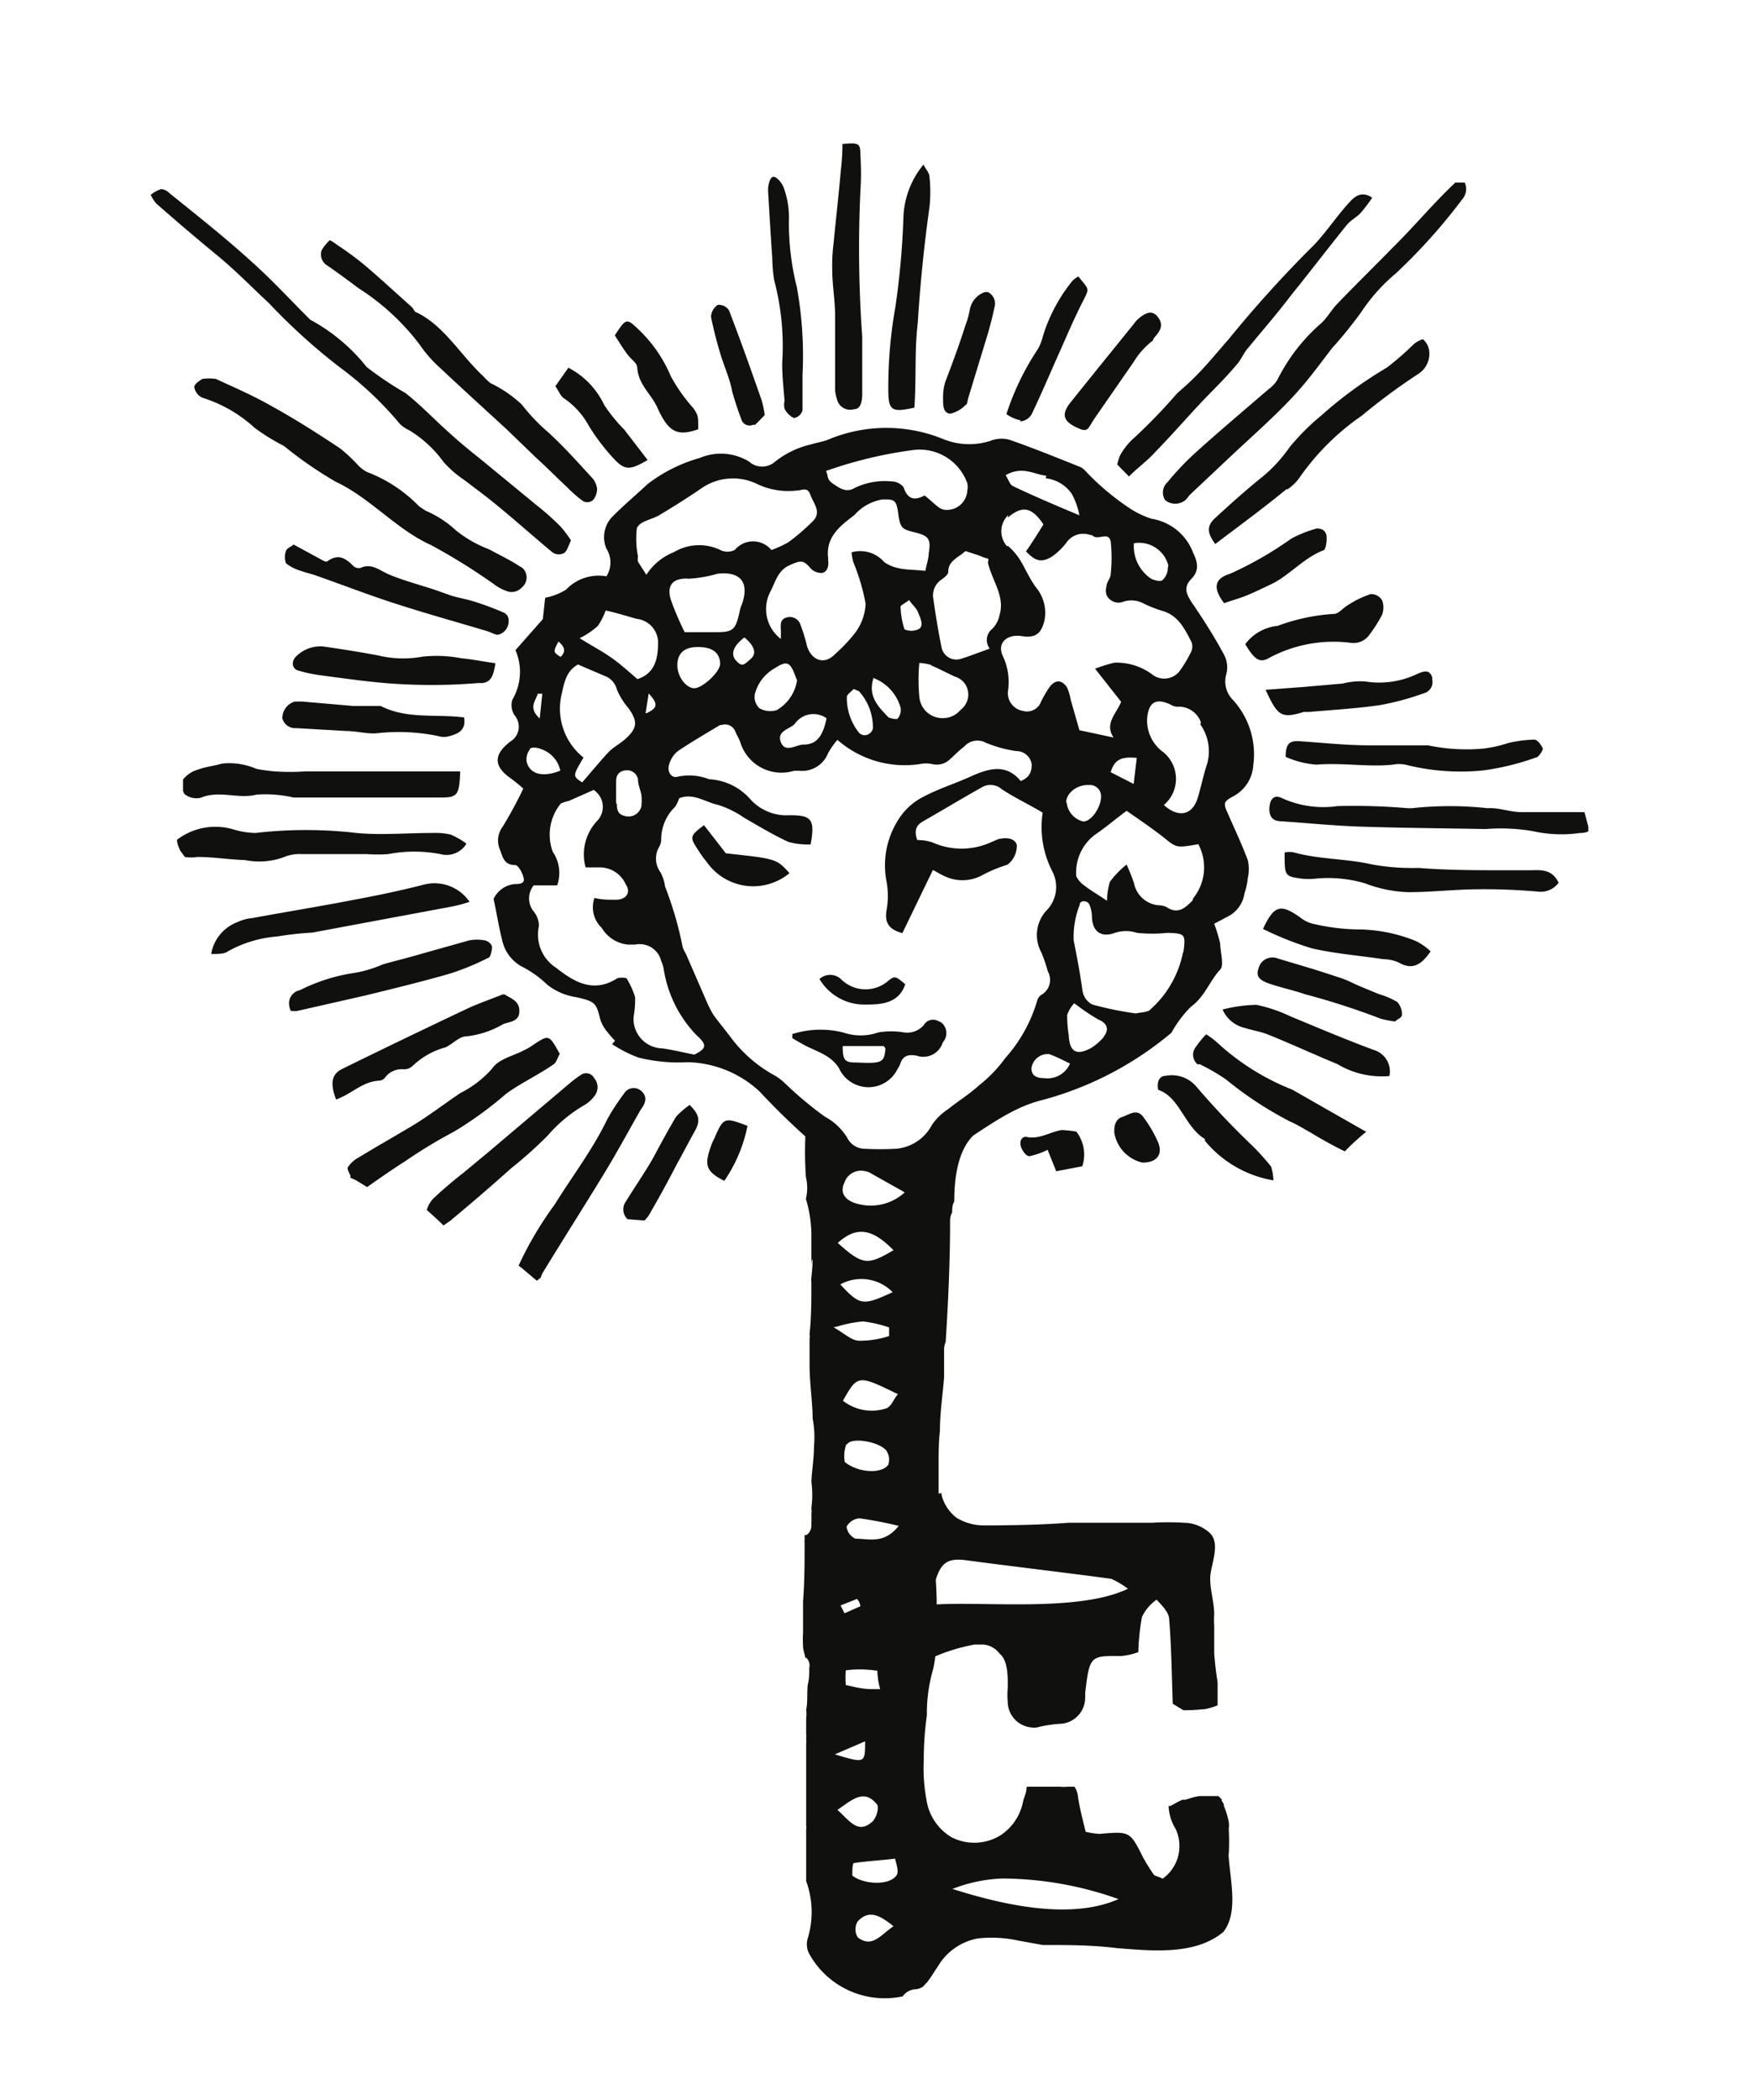 <svg viewBox="0 0 67.35 80.53" xmlns="http://www.w3.org/2000/svg" data-sanitized-data-name="Layer 1" data-name="Layer 1" id="Layer_1"><defs><style>.cls-1{fill:#10100f;}</style></defs><title>logo zenniam black</title><path d="M47.13,71.26a.71.71,0,0,1,0-.2,8.53,8.53,0,0,0,0-.88s0-.08,0-.13,0-.08,0,.06a1,1,0,0,0,0-.24,2.75,2.75,0,0,0-.11-.41,1.8,1.8,0,0,0-.08-.21l0-.06a.57.57,0,0,0-.08-.13l0-.06c-.09-.07-.05,0,0,0l0,0a1.59,1.59,0,0,0-.13-.13l0,0-.06,0h0l-.21,0H46a2.09,2.09,0,0,0-.34.08l-.19.06-.12,0-.17.08-.29.16-.07,0,0,0a1.84,1.84,0,0,0,.27.88,1.54,1.54,0,0,1-.5,1.91c-.09-.07-.28-.09-.34-.16-.15-.22-.29-.44-.41-.66-.5-1-.5-1-1.67-.9a3.08,3.08,0,0,1-.53-.08c-.1-.41-.22-.86-.29-1.31a.84.84,0,0,0-.14-.42l-.26,0a1.45,1.45,0,0,1-.29,0h-.18l-.38,0h-.47l-.2,0a.07.07,0,0,1-.06,0l0,0,0,0a.15.15,0,0,1,0,.06l0,0c0,.17-.09.34-.13.5a2,2,0,0,1-.86,1.3,1.91,1.91,0,0,1-1.88.08,2,2,0,0,1-.94-1.3,6.69,6.69,0,0,1-.13-1.67,12.18,12.18,0,0,1,.12-1.71c0-.06,0-.13,0-.19v0A6.15,6.15,0,0,1,35.79,64a4.79,4.79,0,0,0,.11-.82h0l0-.08,0-.66a14.28,14.28,0,0,0,0-1.73A6.65,6.65,0,0,1,36,58.88a.42.42,0,0,1,0-.1c0-.17,0-.34,0-.52,0-.7,0-1.4,0-2.1,0-.44,0-.87.05-1.29,0-.7.11-1.4.16-2.07,0-.18,0-.36,0-.54V51.8a.74.74,0,0,1,.06-.34c.1-1.55.17-3.11.17-4.66a.62.62,0,0,1,.08-.31c0-.14,0-.28.08-.42,0-1.07.19-2.44,1.24-2.87a3.51,3.51,0,0,1,.13-.66h0a.56.56,0,0,1,0-.12h0a.85.85,0,0,1-.19.19c-.63.4-1.32.72-2,1.08a3.14,3.14,0,0,1-1.2.63,3.18,3.18,0,0,1-2.22-.44,4,4,0,0,1-1.52-1.41,3.84,3.84,0,0,1,.07.76h0a13.39,13.39,0,0,0,0,1.9,1.82,1.82,0,0,1,0,.84,5,5,0,0,1,.21,1.32c0,.42,0,.86,0,1.3,0-.39.1-.52,0,.4a.48.48,0,0,0,0,.17c0,.68,0,1.35-.07,2v0a.43.43,0,0,1,0,.17c0,.31,0,.63,0,1,0,.69.11,1.38.12,2.07a3.81,3.81,0,0,1,.05,1.06c0,.46-.08.91-.1,1.36a3.79,3.79,0,0,1,0,1,1.15,1.15,0,0,1,0,.26.8.8,0,0,1,0,.15.65.65,0,0,1,0,.14s0,.09,0,.14a.41.41,0,0,1-.08.24.29.29,0,0,1-.11.11h0l-.07,0,0,.1a.25.25,0,0,1,0,.07v0a.53.53,0,0,0,0,.12c0,.75,0,1.5-.06,2.25,0,.37,0,.75,0,1.13v.07a4.53,4.53,0,0,0,0,.52c0,.13.05.27.08.4s.05,0,.06.06a.41.41,0,0,1,.1.37h0c0,.2,0,.4-.05.61s0,.7-.07,1a1.22,1.22,0,0,1,0,.33c0,.2,0,.41,0,.62a.24.24,0,0,1,0,.12,2.11,2.11,0,0,1,0,.26v.11c0,.13,0,.26,0,.38,0,.42,0,.83,0,1.25V70a.32.32,0,0,1,0,.14V71.8c0,.11,0,.22,0,.33a3.47,3.47,0,0,1,.05,2.23.79.79,0,0,0,.09.6,3.31,3.31,0,0,0,3.56,1.59.66.66,0,0,1,.45-.27.59.59,0,0,0,.34-.11s.12-.14.13-.14c.16-.19.28-.41.42-.61a2.25,2.25,0,0,1,1.54-1.09,4.75,4.75,0,0,1,1.55.08l.94.17c.95,0,1.9,0,2.84.12,1.32.1,3,.29,4.09-.62C47.48,73.37,47.21,72.23,47.13,71.26Zm-15-23.6c.71-.64,1.31-.57,2.14.28-1,.58-1.17.59-2.16-.3ZM33,61.59l-.61.27v0l-.15-.3.63-.25A.51.51,0,0,1,33,61.59Zm.65,2.47s0,.35.11.71v0h0l-.32,0c-.35,0-.7-.09-1-.16a3.3,3.3,0,0,1,0-.56C32.77,64,33.2,64,33.62,64.06Zm-1.16-8.68c.16-.27,1.16-.12,1.49.22a.62.62,0,0,1,.09.56c-.22.35-1.12.34-1.67-.1l0,0A1.31,1.31,0,0,1,32.46,55.38ZM34,54a1.79,1.79,0,0,1-1.67-.29c.57-1,.57-1,2.11-.25C34.28,53.63,34.19,53.93,34,54Zm.23-4.45c-1.14.53-1.25.51-2-.3A1.68,1.68,0,0,1,34.24,49.55ZM32.1,50.87a4.66,4.66,0,0,1,1-.2,4.93,4.93,0,0,1,1,.23s0,.33,0,.33a3.61,3.61,0,0,1-1.13.18c-.3,0-.53-.24-1-.52Zm1.08,15.9c0,.85,0,.85-1.16.5Zm.44,2.4c.12.1,0,.58-.21.72-.52.43-.84-.09-1.29-.49C32.7,69,33.13,68.59,33.62,69.17Zm-.72,5.12a.58.58,0,0,1,0-.62c.45-.47.86-.21,1.37.19C33.77,74.2,33.45,74.71,32.9,74.29Zm1.48-2.37c-.29.39-1.25.34-1.69,0h0c0-.13,0-.47.06-.48.51-.08,1-.1,1.58-.17C34.38,71.49,34.49,71.77,34.38,71.92ZM32.81,59a.58.58,0,0,1-.34-.46.61.61,0,0,1,.5-.32,15.27,15.27,0,0,1,1.5.29C33.9,59.22,33.34,59,32.81,59Zm.12-12.83c-.48-.11-.75-.4-.54-.83a.67.67,0,0,1,.8-.43.54.54,0,0,1,.21.08l1.3.73A1.92,1.92,0,0,1,32.93,46.17Zm3.6,26.26a5.87,5.87,0,0,1,1.92-.4,13.45,13.45,0,0,1,4.45.79C41.09,73.62,38.54,73.07,36.53,72.43Z" class="cls-1"></path><path d="M39.12,16.16a.56.56,0,0,0,.44-.26c.39-.81.74-1.65,1.11-2.47.27-.61.54-1.24.84-1.83s.26-.47-.15-1a1.12,1.12,0,0,0-.22.16A6.29,6.29,0,0,0,40,12.89a1.92,1.92,0,0,1-.19.49,10.14,10.14,0,0,0-1.21,2.5,1.49,1.49,0,0,0,.55.24Z" class="cls-1"></path><path d="M44.2,13.08l.06-.12v0c.2-.23.4-.46.16-.79s-.53-.15-.8.09a1.15,1.15,0,0,0-.14.17c-.81,1-1.62,2-2.42,3-.35.44-.29.7.19.94s.45.11.72-.31l1.51-2.18,0,0a2.94,2.94,0,0,1,.6-.71A.41.41,0,0,1,44.2,13.08Z" class="cls-1"></path><path d="M28.08,15c.1.37.22.72.35,1.07a.33.33,0,0,0,.45.22l.08,0c.13-.12.25-.25.37-.38a4.29,4.29,0,0,0-.11-.54l0,0c-.41-1.17-.82-2.33-1.26-3.47a.46.46,0,0,0-.43-.21.58.58,0,0,0-.26.46,15.29,15.29,0,0,0,.4,1.55C27.81,14.13,28,14.56,28.08,15Z" class="cls-1"></path><path d="M26.78,16.46c0-.52,0-.51-.17-.79v0a6.46,6.46,0,0,1-.88-1.24,5.34,5.34,0,0,0-1.2-1.76c-.5-.47-.5-.5-.95.19.15.23.3.48.47.71s.38.34.39.52c.05.69.54,1,.79,1.58C25.66,16.6,26,16.73,26.78,16.46Z" class="cls-1"></path><path d="M22.79,41.34h0a.35.35,0,0,0-.53-.11l0,0a4.17,4.17,0,0,0-.4.3l-3.18,2.69-.93.77c-.37.29-.73.59-1.08.92a1,1,0,0,0-.3.49c.22.19.44.39.64.59l.26-.18h0c.78-.65,1.54-1.3,2.32-2A16.5,16.5,0,0,0,21,43.55a5.52,5.52,0,0,1,1.42-1.18,1.28,1.28,0,0,0,.37-.33A.54.54,0,0,0,22.79,41.34Z" class="cls-1"></path><path d="M39.35,43.59c-.22,0-.26.26-.16.46s.22.3.31.28a2.9,2.9,0,0,0,.68-.24l.33.82,1-.19a1.43,1.43,0,0,0-.23-1.33,5.14,5.14,0,0,0-.55-.06v0C40.29,43.39,39.86,43.71,39.35,43.59Z" class="cls-1"></path><path d="M27.78,45.28a5.68,5.68,0,0,0,.89-2.11c-.9-.34-.92-.33-1.28.5v0a1.63,1.63,0,0,0-.09.19C27,44.67,27.05,44.91,27.78,45.28Z" class="cls-1"></path><path d="M24.72,46.8h0a1.24,1.24,0,0,0,.25-.35c.35-.6.68-1.21,1-1.83.23-.41.45-.84.68-1.25s.16-.65-.2-1a3.17,3.17,0,0,0-.52.45v0c-.29.49-.57,1-.83,1.49s-.74,1.18-1.1,1.77a.51.51,0,0,0,.07.67Z" class="cls-1"></path><path d="M50,27.3v0h.2c.9-.08,1.81-.13,2.71-.26a10.29,10.29,0,0,0,1.71-.46.44.44,0,0,0,.31-.53.24.24,0,0,0,0-.08c-.11-.33-.35-.22-.57-.13a3.37,3.37,0,0,1-2,.29,2.76,2.76,0,0,0-.86.08l-1.48.13-1.48.11C49,27.44,49.13,27.57,50,27.3Z" class="cls-1"></path><path d="M53.77,38.92v0a.69.69,0,0,0-.18-.5,3.08,3.08,0,0,0-.7-.3l-.75-.31c-.23-.1-.45-.22-.69-.3s-.79-.26-1.18-.38L49,36.75a.55.55,0,0,0-.73.38c-.1.3,0,.45.45.6s.89.24,1.32.39a28.15,28.15,0,0,1,2.91.94,3.82,3.82,0,0,0,.57.11C53.53,39.1,53.76,39.05,53.77,38.92Z" class="cls-1"></path><path d="M54.87,36.48a2.3,2.3,0,0,0-.55-.39h0a6,6,0,0,0-2.13-.45,8,8,0,0,1-1.75-.2,1.24,1.24,0,0,1-.57-.26c-.75-.53-1-.48-1.43.44a12.42,12.42,0,0,0,1.86.74c.9.21,1.83.28,2.76.42a1.46,1.46,0,0,1,.57.12C54.12,37.18,54.47,37.07,54.87,36.48Z" class="cls-1"></path><path d="M59,34.19a.86.86,0,0,0,.78-.34c-.25-.53-.68-.49-1.08-.48h-.88c-1.14,0-2.28,0-3.42-.09a8.64,8.64,0,0,1-1.76-.13c-1-.23-2-.19-3-.46a.77.77,0,0,0-.37,0c0,.9,0,.91.64,1a2.62,2.62,0,0,0,.56,0,5,5,0,0,1,1.88.18,5.07,5.07,0,0,0,1.67.34c.86,0,1.71-.1,2.58-.11A23.24,23.24,0,0,1,59,34.19Z" class="cls-1"></path><path d="M47.76,39.42h0c.28.09.57.13.85.24.9.36,1.78.77,2.68,1.14a3.32,3.32,0,0,0,2,.46.86.86,0,0,0-.6-1h0c-1.08-.4-2.14-.85-3.2-1.29a5.7,5.7,0,0,0-1.3-.44,5.66,5.66,0,0,0-1.3.18A1.24,1.24,0,0,0,47.76,39.42Z" class="cls-1"></path><path d="M49.11,31.49c1.06.07,2.12.18,3.18.21,1.56.05,3.13.06,4.69.09a7.31,7.31,0,0,1,1.81.08,5,5,0,0,0,1.81.07.75.75,0,0,0,.32-.06l0-.18-.15-.56H58.34c-.43,0-.86-.18-1.28-.15a13.48,13.48,0,0,0-2.91,0H54a24.53,24.53,0,0,0-2.71-.08,3.83,3.83,0,0,1-2.13-.31c-.26-.13-.44,0-.47.34S48.79,31.48,49.11,31.49Z" class="cls-1"></path><path d="M48.69,25.22v0a5.22,5.22,0,0,1,3.12-.57.75.75,0,0,0,.72-.32,5.41,5.41,0,0,0,.48-.76.8.8,0,0,0,0-.55.49.49,0,0,0-.44-.24,3.69,3.69,0,0,0-.85.41c-.2.11-.4.37-.57.35A7.51,7.51,0,0,0,49,24a1.76,1.76,0,0,0-1.24.7C48.12,25.3,48.32,25.44,48.69,25.22Z" class="cls-1"></path><path d="M58.85,28.36a4.9,4.9,0,0,0-1,.13,4.9,4.9,0,0,1-.92.21,7.13,7.13,0,0,1-2.16-.12H52.53c-.9,0-1.8-.1-2.71-.16-.28,0-.51,0-.51.6a3.48,3.48,0,0,0,1.18.3c1-.08,2,.1,2.94,0a1.24,1.24,0,0,1,.47,0,8.61,8.61,0,0,0,3,.22,9.86,9.86,0,0,0,2-.49c.11,0,.3-.3.27-.36S59,28.37,58.85,28.36Z" class="cls-1"></path><path d="M49.37,18.77a1.77,1.77,0,0,0,.51-.51,9.41,9.41,0,0,1,2.35-2.32,23.51,23.51,0,0,1,2.18-1.61.92.92,0,0,0,.41-.84.72.72,0,0,0-.24-.48c-.06,0-.27.1-.38.21a11.13,11.13,0,0,1-1,.87,15.92,15.92,0,0,0-2.52,1.84,8.79,8.79,0,0,0-1.22,1.22,5.69,5.69,0,0,1-1,1.1c-.64.51-1.25,1.06-1.85,1.61-.33.3-.32.57,0,1,.91-.69,1.83-1.36,2.74-2.11Z" class="cls-1"></path><path d="M51.68,7.84c-.5.56-.92,1.22-1.45,1.72A45.89,45.89,0,0,0,47.13,13c-.37.42-.72.85-1.1,1.25s-.57.55-.89.84a21.28,21.28,0,0,1-1.75,1.8,2.59,2.59,0,0,0-.44.59,2.58,2.58,0,0,0-.1.33l.45.46c.36-.36.72-.61,1-.93h0c.57-.58,1.11-1.2,1.66-1.79s1-1,1.49-1.59c.17-.19.27-.47.44-.64.53-.65,1.1-1.3,1.63-2,.72-.89,1.42-1.81,2.14-2.7.16-.19.38-.29.54-.47a6.07,6.07,0,0,0,.43-.57C52.18,7.28,51.91,7.58,51.68,7.84Z" class="cls-1"></path><path d="M53.42,9.49c-.71.73-1.43,1.43-2.13,2.16-.22.23-.38.52-.6.73A7,7,0,0,0,49,14.55a1.2,1.2,0,0,1-.34.37c-.93.8-1.88,1.6-2.8,2.43a10.8,10.8,0,0,0-1.09,1.15.53.53,0,0,0-.08.68v0a.62.62,0,0,0,.77,0c.07-.06.12-.15.19-.22l1.71-1.61c.7-.65,1.43-1.3,2.1-2s1.09-1.3,1.63-2a16.58,16.58,0,0,0,1.11-1.37,6.89,6.89,0,0,1,1.34-1.5,21.94,21.94,0,0,0,2.53-2.82A.61.61,0,0,0,56.18,7c-.15,0-.29,0-.36,0h0c-.26.24-.51.5-.76.76C54.5,8.35,54,8.92,53.42,9.49Z" class="cls-1"></path><path d="M43.85,42.83c-.25-.35-.57-.07-.81,0s-.32.33-.3.61a1.41,1.41,0,0,0,1.08,1.14c.53,0,.78-.29.61-.75v0A4.85,4.85,0,0,0,43.85,42.83Z" class="cls-1"></path><path d="M24.84,17.64l-.9-1.17a6,6,0,0,1-.77-.95A3.09,3.09,0,0,0,21.8,14.1l-.5.71c.14.2.21.4.34.47a3,3,0,0,1,.95,1.06,8.12,8.12,0,0,0,1,1.3C24,18.06,24.21,18,24.84,17.64Z" class="cls-1"></path><path d="M47.89,22.8v0c.29-.12.57-.26.87-.4.7-.34,1.23-1,2-1.3.08,0,.14-.34.12-.52a.31.31,0,0,0-.31-.31.15.15,0,0,0-.09,0,4.83,4.83,0,0,0-.95.38,13.74,13.74,0,0,1-2.35,1.35c-.62.19-.66.56-.23,1.13C47.31,23,47.6,22.93,47.89,22.8Z" class="cls-1"></path><path d="M16.6,29.58H11.69a8.55,8.55,0,0,1-1.14,0,5.93,5.93,0,0,1-.72-.1,2.61,2.61,0,0,0-1.32-.2c-.3.09-.62.12-.92.23a1.13,1.13,0,0,0-.57.38c0,.14,0,.28,0,.42a.35.35,0,0,0,.06.14.73.73,0,0,0,.62.14c.71-.3,1.42.06,2.14-.12a4.84,4.84,0,0,1,1.42.11h1.57c1.36,0,2.73,0,4.09,0,.62,0,.7-.09.73-1Z" class="cls-1"></path><path d="M19,25.43c-.46-.06-.88-.15-1.31-.19v0a5,5,0,0,0-1.49-.06,4.11,4.11,0,0,1-1.71-.05c-.69-.13-1.39-.24-2.09-.34a1.31,1.31,0,0,0-1,.34c-.24.2-.21.48,0,.57a5.42,5.42,0,0,0,.87.19c.83.11,1.66.23,2.48.3a21.76,21.76,0,0,0,3.61,0C18.78,26.22,18.92,26,19,25.43Z" class="cls-1"></path><path d="M19.06,24.34c.13,0,.33-.11.41-.32s.05-.44-.15-.53a11,11,0,0,0-1.09-.41c-.3-.1-.62-.15-.92-.24l-.65-.23c-.58-.19-1.19-.35-1.76-.59-.36-.16-.66-.44-1.08-.24a.32.32,0,0,1-.26-.07c-.29-.29-.57-.5-1-.19-.06.06-.24-.07-.36-.13l-.94-.51c-.08.08-.25.13-.29.24h0a.67.67,0,0,0,0,.48,1.64,1.64,0,0,0,.54.28c.21.08.43.12.64.2,1,.35,2,.74,3,1.06,1.17.38,2.36.71,3.53,1.06C18.81,24.24,18.93,24.31,19.06,24.34Z" class="cls-1"></path><path d="M17.28,32a2.57,2.57,0,0,0-.68-.06c-1,0-2,.09-2.93,0a16.7,16.7,0,0,0-3.87,0,3.16,3.16,0,0,1-.86-.14,2.42,2.42,0,0,0-2.15.4c0,.17.08.3.11.4l.19.26a1.44,1.44,0,0,0,.48,0h0c.61,0,1.22.1,1.83.12a2.77,2.77,0,0,0,1.48-.11,1.53,1.53,0,0,1,.67-.12h2.52a5.5,5.5,0,0,0,.82,0,5.33,5.33,0,0,1,2,0,.89.89,0,0,0,1-.4A2.82,2.82,0,0,0,17.28,32Z" class="cls-1"></path><path d="M17.8,27.51c-1.07-.14-2.18.08-3.2-.44H13.54l-1.95-.17h-.28a.66.66,0,0,0-.48.65.51.51,0,0,0,.53.37l1.91.11c.39,0,.77.11,1.15.09a7.54,7.54,0,0,1,2.37.1.76.76,0,0,0,.47,0C17.58,28.13,17.88,28,17.8,27.51Z" class="cls-1"></path><path d="M20,22.54a.5.5,0,0,0,.14-.63.41.41,0,0,0-.2-.19c-.38-.25-.78-.44-1.19-.66a4.67,4.67,0,0,1-1.26-.72,4.06,4.06,0,0,0-1.17-.76l-.24-.16a5.51,5.51,0,0,0-2-1.32,1.3,1.3,0,0,1-.39-.31,6.08,6.08,0,0,0-.65-.6c-.89-.59-1.8-1.17-2.7-1.66-.67-.38-1.37-.68-2.06-1a1.84,1.84,0,0,0-.52,0c-.09.06-.3.18-.31.31h0a.55.55,0,0,0,.31.41,5.29,5.29,0,0,1,2,1.15,7.83,7.83,0,0,0,1.13.7,15.23,15.23,0,0,0,2,1.38c1.32.62,2.31,1.82,3.64,2.42a23.24,23.24,0,0,1,2.4,1.49,1.82,1.82,0,0,0,.55.29A.52.52,0,0,0,20,22.54Z" class="cls-1"></path><path d="M22.74,19.18a.65.65,0,0,0,.16-.45.79.79,0,0,0-.24-.46c-.53-.58-1.07-1.18-1.64-1.7a7,7,0,0,1-1-1.05,4.74,4.74,0,0,0-1.21-.83,2,2,0,0,1-.26-.25c-.87-.8-1.51-1.95-2.57-2.46-.08,0-.12-.15-.19-.21-.62-.55-1.23-1.12-1.86-1.65a12.54,12.54,0,0,0-1-.73,1.67,1.67,0,0,0-.28-.18,1.61,1.61,0,0,0-.31.38h0a.49.49,0,0,0,.21.59c.41.28.81.58,1.2.87a9,9,0,0,1,2.35,2.17,4.77,4.77,0,0,0,.75.86c.85.8,1.71,1.58,2.58,2.38l1.14,1.1c.4.36.78.75,1.18,1.12a4.53,4.53,0,0,0,.62.54A.34.34,0,0,0,22.74,19.18Z" class="cls-1"></path><path d="M21.63,21.21c.12-.08.17-.28.27-.49a4.26,4.26,0,0,0-.41-.54h0a9.87,9.87,0,0,0-.9-.8l-2.14-1.76c-.4-.32-.8-.64-1.19-1-.57-.5-1.1-1.07-1.71-1.55a12.81,12.81,0,0,1-1.49-1,7,7,0,0,0-2.16-1.81l-.1-.1c-.73-.73-1.43-1.49-2.2-2.17-1-.91-2.07-1.75-3.12-2.6a.49.49,0,0,0-.3-.14,1.31,1.31,0,0,0-.4.22A1.41,1.41,0,0,0,6,7.81c.74.65,1.5,1.3,2.28,1.94S9.64,11,10.31,11.62A23.27,23.27,0,0,0,13,14.06a13.12,13.12,0,0,1,2.34,2.2,1.36,1.36,0,0,0,.34.23A4.44,4.44,0,0,1,17,17.7a4.06,4.06,0,0,0,.8.7c.43.33.87.65,1.29,1,.71.58,1.4,1.2,2.1,1.78A.43.43,0,0,0,21.63,21.21Z" class="cls-1"></path><path d="M15.45,41a.48.48,0,0,0,.38-.13,2.9,2.9,0,0,1,1.26-.71c.27-.13.53-.42.79-.42a3.56,3.56,0,0,0,1.42-.47c.24-.1.61-.08.62-.49s-.34-.5-.57-.65h-.07c-.52.21-1,.37-1.45.59q-2.35,1.11-4.69,2.26c-.42.2-.49.55-.25,1.18.61-.22,1-.68,1.63-.72h0a.32.32,0,0,0,.24-.11A.79.79,0,0,1,15.45,41Z" class="cls-1"></path><path d="M16.22,33.93c-.86.22-1.72.4-2.58.56-1.33.26-2.65.47-3.94.71a1.78,1.78,0,0,0-.6.16,1.59,1.59,0,0,0-1,1.22c.27,0,.51,0,.64-.1a4.56,4.56,0,0,1,1.89-.57,12.12,12.12,0,0,1,1.35-.15l5.36-1a5.37,5.37,0,0,0,.67-.18A1.63,1.63,0,0,0,16.22,33.93Z" class="cls-1"></path><path d="M18.6,36.06a1.58,1.58,0,0,0-.61,0l-2.31.65c-.33.09-.66.17-1,.27a4.54,4.54,0,0,1-1.18.34,6.82,6.82,0,0,0-2,.65.51.51,0,0,0-.41.57.79.79,0,0,0,.06.22.82.82,0,0,0,.27,0v0l2.6-.59c1.06-.26,2.13-.52,3.18-.82a9.51,9.51,0,0,0,1.52-.62c.09,0,.16-.3.15-.45A.4.4,0,0,0,18.6,36.06Z" class="cls-1"></path><path d="M30.09,15.37h0a.68.68,0,0,0,0,.3.78.78,0,0,0,.36.36.42.42,0,0,0,.33-.29c0-.45,0-.91,0-1.37A14.68,14.68,0,0,0,30.56,11a10,10,0,0,1-.3-2.68,3.31,3.31,0,0,0-.2-1.12c-.06-.18-.27-.43-.4-.42s-.21.32-.2.55c.05.85.1,1.71.16,2.56a6,6,0,0,0,.07.84A9.91,9.91,0,0,1,30,13.92C30,14.5,30.06,14.93,30.09,15.37Z" class="cls-1"></path><path d="M20.43,40.08a1.92,1.92,0,0,1-.31.18c-.42.23-1,.34-1.25.72a4,4,0,0,1-1.21.93c-.64.43-1.26.91-1.9,1.29s-1.34.78-2,1.18a1.12,1.12,0,0,0-.43.4c0,.1.07.2.11.3l0,.08.22.1.42.26c.49-.35,1-.7,1.47-1a18.58,18.58,0,0,1,1.85-1.12,14.05,14.05,0,0,0,2-1.45,6.06,6.06,0,0,1,.53-.35c.43-.26.87-.49,1.29-.78.12-.07.17-.28.25-.41C21.05,39.66,21.06,39.66,20.43,40.08Z" class="cls-1"></path><path d="M24.58,41.82l0,0a.43.43,0,0,0-.65.12,8,8,0,0,0-.65,1c-.56,1.16-1.32,2.14-2,3.24a13.46,13.46,0,0,0-1.39,2.35l.12.09.58.49.15-.12a1,1,0,0,1,.06-.16c.78-1.28,1.59-2.55,2.37-3.83.49-.8.94-1.64,1.41-2.46C24.75,42.32,24.86,42.05,24.58,41.82Z" class="cls-1"></path><path d="M46.22,43.68a.07.07,0,0,0,0,.07,4.33,4.33,0,0,0,2.62,1.51,1.9,1.9,0,0,0-.09-.53,9.28,9.28,0,0,0-.72-.8,30.7,30.7,0,0,1-2.15-2.27,1.23,1.23,0,0,0-1.16-.41c-.24,0-.36.2-.3.54C45.25,42.06,45.43,43.21,46.22,43.68Z" class="cls-1"></path><path d="M50.27,43.43c.43.26.86.5,1.31.72a8.28,8.28,0,0,1,.82-.75l-2.84-1.62A9.22,9.22,0,0,1,46.71,40a3,3,0,0,0-.45-.34,3.93,3.93,0,0,0-.44.55h0a.48.48,0,0,0,.11.6l.09,0a7.62,7.62,0,0,1,1,.58A14.06,14.06,0,0,0,49.47,43C49.75,43.12,50,43.28,50.27,43.43Z" class="cls-1"></path><path d="M34.65,8.33a30.49,30.49,0,0,1-.31,3.45,17.48,17.48,0,0,0-.27,3.15c0,.81.12.9,1,.7.08-1.1,0-2.17.13-3.25q.14-2.24.45-4.44a5.61,5.61,0,0,0,0-1.16c0-.14-.13-.27-.23-.47A3.36,3.36,0,0,0,34.65,8.33Z" class="cls-1"></path><path d="M32.1,15.3a.52.52,0,0,0,.66.39c.26,0,.31-.32.31-.6V12.92A47.4,47.4,0,0,1,33,7.33a10.75,10.75,0,0,0,0-1.39c0-.46-.07-.47-.69-.42a7.89,7.89,0,0,1-.06,1h0c-.08.94-.19,1.88-.28,2.82a6.57,6.57,0,0,0-.05,1c0,.59.11,1.18.11,1.77v2.87A1.61,1.61,0,0,0,32.1,15.3Z" class="cls-1"></path><path d="M36.25,14.66a2.09,2.09,0,0,0-.08.61c0,.27,0,.59.29.59a1.15,1.15,0,0,0,.57-.33c.07,0,.08-.18.11-.28l.75-2.46c.09-.32.18-.65.25-1a.49.49,0,0,0-.25-.59l-.12,0a.88.88,0,0,0-.57.65l0,0a3.46,3.46,0,0,1-.18.65C36.78,13.26,36.5,14,36.25,14.66Z" class="cls-1"></path><path d="M33.13,38.52h0c.59,0,1.33,0,1.59-.78-.36-.3-.39-.33-.63-.15a1.33,1.33,0,0,1-1.84-.05.61.61,0,0,0-.82,0A2,2,0,0,0,33.13,38.52Z" class="cls-1"></path><path d="M19.73,33.9a1,1,0,0,0-.8.57c.12.54.2,1.07.33,1.58a1.52,1.52,0,0,0,.73,1,4,4,0,0,1,1,.71,2.37,2.37,0,0,0,1.13.48c.69.16.75.21.9.84a1.44,1.44,0,0,0,.29.51,4,4,0,0,0,.28.32s-.08.08-.11.13a5.07,5.07,0,0,0,1,.51,6.33,6.33,0,0,0,1.89.18,4.18,4.18,0,0,1,2.76,1.12,27.26,27.26,0,0,0,2.07,2,4.84,4.84,0,0,0,3.18.95c2.11-.15,3.57-2.13,5.6-2.62a12.85,12.85,0,0,0,4.95-2.58,4.4,4.4,0,0,1,.75-1c.53-.38.72-1,1.12-1.42.16-.18,0-.67,0-1a6.65,6.65,0,0,0-.23-.76l.53-.28a1.18,1.18,0,0,0,.63-.88,2.77,2.77,0,0,0,.13-.6,1.52,1.52,0,0,0,0-.67c-.22-.6-.49-1.16-.75-1.76-.2-.43-.2-.49.22-.71a1.46,1.46,0,0,0,.74-1.19,3.09,3.09,0,0,0-.79-2.5,1,1,0,0,1-.24-1,1.05,1.05,0,0,0-.1-.74c-.38-.7-.81-1.38-1.24-2-.19-.31-.33-.56,0-.9s.21-.68.06-1a2.05,2.05,0,0,0-1.6-1.3,3.45,3.45,0,0,1-.8-.38,9.64,9.64,0,0,1-1.7-1.42.65.65,0,0,0-.22-.18c-.9-.36-1.81-.73-2.73-1.05a1.17,1.17,0,0,0-.74.05,2.66,2.66,0,0,1-1.76-.06,5.77,5.77,0,0,0-4.43,0c-.21.09-.45.12-.67.19a3.46,3.46,0,0,0-1.38.66.75.75,0,0,1-1,0,2.07,2.07,0,0,0-1.89-.14,5.9,5.9,0,0,0-2,1c-.46.43-.95.84-1.39,1.29a1.13,1.13,0,0,0-.19,1.19,1,1,0,0,1,0,1.06,1.72,1.72,0,0,0-1.55.51,2.3,2.3,0,0,1-.8.31l-.09.82-1.05,1.19a2.09,2.09,0,0,1-.12,1.9.72.72,0,0,0,.08.59.36.36,0,0,1,.07.1.66.66,0,0,1-.22.91c-.66.5-.65.95,0,1.41a5.27,5.27,0,0,1,.49.4,16.28,16.28,0,0,1-.79,1.46.88.88,0,0,0-.11.87c.11.26.14.6.59.6.12,0,.3.33.33.53S19.87,33.9,19.73,33.9Zm6.9,6.54c-.49-.1-.86-.19-1.23-.24h0A1.13,1.13,0,0,1,24.3,39a3.84,3.84,0,0,0,.06-.76,3.2,3.2,0,0,0-.33-.73.69.69,0,0,0-.35,0c-.91.58-1.64.16-2.35-.4a1.51,1.51,0,0,1-.66-1.6.89.89,0,0,0-.2-.56.79.79,0,0,1,0-1l.9,0a1.44,1.44,0,0,0-.17-1.29,1.89,1.89,0,0,1,.31-1.85,1.6,1.6,0,0,1,.31-.1l.95-.42a.69.69,0,0,1,.13.11.77.77,0,0,1,0,1.08,1.88,1.88,0,0,0-.44,1.78H23a1.09,1.09,0,0,1,1,.65c.22.32,0,.59-.37.59s-.54,0-.83-.07a1.09,1.09,0,0,0,.28,1.15,1.32,1.32,0,0,0,1,.64h.28a.85.85,0,0,1,1,.63,1.39,1.39,0,0,1,.1.33,4.67,4.67,0,0,0,1.27,2.53C27.15,40.08,27.07,40.22,26.63,40.44Zm-3-9.63V30c0-.24.06-.4.33-.46H24a.42.42,0,0,1,.47.35c0,.19.09.39.13.59h0a2.12,2.12,0,0,1,0,.44.51.51,0,0,1-.59.38C23.71,31.24,23.66,31.09,23.66,30.81Zm1.13-3.46.12-.76C25.26,27,25.22,27.15,24.79,27.35ZM37.57,41.6c-.38.35-.82.62-1.22.94a2.18,2.18,0,0,0-.61.6,1.71,1.71,0,0,1-1.4.91,11.43,11.43,0,0,1-1.17,0,.76.76,0,0,1-.68-.43,2.25,2.25,0,0,0-.85-.8,13.81,13.81,0,0,1-1.51-1.26,2.28,2.28,0,0,0-.38-.3A5.23,5.23,0,0,1,28,39.74c-.21-.28-.44-.55-.64-.83a4.18,4.18,0,0,1-.28-.56l-.78-1.79a1,1,0,0,1-.12-.26A13.59,13.59,0,0,0,25.51,34a1.7,1.7,0,0,0-.17-.54.89.89,0,0,1-.05-1,.59.59,0,0,0,.07-.26,1.74,1.74,0,0,1,.54-1.27,1.87,1.87,0,0,0,.15-.32c.54-.22,1,.15,1.48.25a3.66,3.66,0,0,1,1,.49c.57.33,1.12.66,1.7.93a2.78,2.78,0,0,0,.86.1c.19-1,0-1.12-.81-1.12a1.87,1.87,0,0,1-1.49-.6,2.25,2.25,0,0,0-1.59-.78A2.11,2.11,0,0,0,26,29.78c-.24.08-.42-.18-.34-.45A1,1,0,0,1,26,28.8c.52-.35,1.07-.67,1.62-1l.06,0a.42.42,0,0,1,.53.27c.06.13.13.25.18.38a1.65,1.65,0,0,0,2.05,1.11,1.24,1.24,0,0,1,.27,0,1.07,1.07,0,0,0,1.05-.68,3,3,0,0,1,.36-.51h0a3.91,3.91,0,0,0,3.15.93,1.15,1.15,0,0,1,.49,0,.73.73,0,0,0,.7-.21c.18-.16.34-.33.53-.47a.67.67,0,0,1,.82-.14,4.84,4.84,0,0,0,1.17.32.59.59,0,0,1,.59.51c0,.3-.09.5-.42.64-.56-.68-1.22-.49-1.91-.18s-1.21.46-1.8.77a2.39,2.39,0,0,0-.89.75A3.25,3.25,0,0,0,34,33.79a3.07,3.07,0,0,1,0,1.13c-.07.46.09.72.61.86l1.17-2.42c.18.09.33.19.5.26a1.59,1.59,0,0,0,1.41-.07,5.13,5.13,0,0,1,.76-.33l.2-.07A.92.92,0,0,0,39,32.4c-.06-.22-.33-.32-.72-.22L38,32.3a2.73,2.73,0,0,1-2.24,0,1.9,1.9,0,0,0-.58-.09c-.11-.32-.08-.55.23-.72.77-.44,1.53-.9,2.3-1.33a.66.66,0,0,1,.71.1c.46.31,1,.56,1.57.9a3.72,3.72,0,0,0,.38,2.27,1.29,1.29,0,0,1-.2,1.45,1.38,1.38,0,0,0-.23,1.64,6.28,6.28,0,0,1,.25.73.66.66,0,0,1-.22.88.37.37,0,0,0-.18.21,5.74,5.74,0,0,1-1.24,2.24A5.06,5.06,0,0,1,37.57,41.6ZM28.46,23.16a1.39,1.39,0,0,0-.1.33c-.15.66-.25.75-.88.75H26.26A11.42,11.42,0,0,1,25.73,23c-.18-.6.12-.85.7-.81A5,5,0,0,0,27.52,22C28.39,21.9,28.75,22.32,28.46,23.16Zm.1,1.29c.38.32.48.61.22.83s-.31.3-.54.06-.13-.56.3-.89Zm-.94,1c0,.32-.69.95-1,.94s-.65-.45-.64-.9.27-.68.79-.68S27.6,25,27.62,25.44Zm2.2,1.77a.84.84,0,0,1-.69-.06.6.6,0,0,1-.18-.54,1.6,1.6,0,0,1,.77-1c.16-.1.4-.26.55-.13s.21.4.3.59A1.58,1.58,0,0,1,29.82,27.21Zm1.88.33c-.14.68-.38,1-.88,1-.28,0-.7.34-.87-.09s.32-.49.53-.7A.87.87,0,0,1,31.7,27.54Zm1.78.37a.29.29,0,0,1-.1.18.3.3,0,0,1-.43,0,2.13,2.13,0,0,1-.47-1.37c0-.11.19-.22.26-.31l.2.08A2.07,2.07,0,0,1,33.48,27.91Zm0-1.93a1.72,1.72,0,0,1,1.06,1.14.5.5,0,0,1-.11.42c0,.05-.29,0-.36-.05C33.69,27.1,33.28,26.71,33.5,26Zm1.74-1.86a.65.65,0,0,1-.53,0,3.17,3.17,0,0,1-.15-.87c0-.05.16-.12.33-.25.13.2.26.27.35.49S35.44,24,35.24,24.12Zm.48,1.38c.32.13.62.3.94.44a.72.72,0,0,1,.37.27.73.73,0,0,1-.17,1,.86.86,0,0,1-.58.31.89.89,0,0,1-1-.82,7,7,0,0,1,0-1.29A2,2,0,0,1,35.72,25.5Zm5.34,15.27a.94.94,0,0,1-1,.56c-.25,0-.48-.07-.48-.38a.63.63,0,0,1,.68-.54c.26.09.5.22.8.36Zm1.28-1a2.09,2.09,0,0,1-.48.41c-.56.3-.82.14-.85-.5a4.9,4.9,0,0,1-.06-.77,1.28,1.28,0,0,1,.27-.45l.3.22a7.28,7.28,0,0,0,.64.41C42.46,39.23,42.55,39.47,42.34,39.74Zm-1.43-9c0-.34.37-.68.84-.68h.09a.43.43,0,0,1,.41.45c0,.4-.37.95-.68.95A.83.83,0,0,1,40.91,30.75Zm4.48,5.75a3.93,3.93,0,0,1-1.23,2.16c-.09.13-.36.12-.58.17a13.2,13.2,0,0,1-1.66-.34.71.71,0,0,1-.38-.52c-.09-.65-.21-1.29-.34-1.94a3.33,3.33,0,0,1,.23-1.36c0-.2.31-.18.38,0a1.36,1.36,0,0,1,.09.41c0,.6.34.86.88.66a1.37,1.37,0,0,1,.85,0,5.73,5.73,0,0,0,1.17,0C45.46,35.79,45.48,35.83,45.39,36.5Zm.37-2c-.26.25-.54.56-1,.25a.8.8,0,0,0-.34-.07,1.06,1.06,0,0,1-.91-.86c-.07-.2-.15-.41-.28-.7a3.64,3.64,0,0,0-.64.66,2.58,2.58,0,0,0-.11.73c-.34-.23-.62-.39-.88-.59a.92.92,0,0,1-.3-.35,1.81,1.81,0,0,1,.7-1.58c.4-.27.76-.58,1.23-.93.5.35,1.07.73,1.62,1.18.3.22.37.24,1.13.1A1.89,1.89,0,0,1,45.76,34.45Zm-3.14-4.92c.16-.55.49-.59,1-.55l-.12,1Zm3.44-1.83a1.79,1.79,0,0,1,.27,1.47c-.15.45-.24.91-.38,1.37-.21.64-.73.75-1.29.25a1.55,1.55,0,0,0,.24-.27,1.32,1.32,0,0,0-.33-1.81A1.49,1.49,0,0,1,44,27.52c.06-.6.34-.76.88-.51a.62.62,0,0,0,.26.09A.9.9,0,0,1,46.06,27.7Zm-1.25-6a.64.64,0,0,1-.21.47c-.08.06-.31,0-.43-.06a1.5,1.5,0,0,1-.66-1.36A1.16,1.16,0,0,1,44.81,21.68Zm-4.68-3.44a1.41,1.41,0,0,1,1,.6,2.86,2.86,0,0,1,.29.82c-1-.42-1.77-.75-2.55-1.12-.12-.06-.17-.25-.28-.42C39.23,17.85,39.66,18.2,40.13,18.24Zm-1.46,1.51c.55-.47.92-.42,1.37.26l-.32.51c-.12.18-.23.36-.35.52.36.38.59.45,1,.2a2.51,2.51,0,0,0,.55-.53.78.78,0,0,1,.93-.29l.06,0c.2.24.62-.17.71.24a5.79,5.79,0,0,1,0,1.25c0,.16-.16.31-.16.47a.53.53,0,0,0,0,.33.5.5,0,0,0,.65.26,1,1,0,0,1,.79.08,4.87,4.87,0,0,0,.72.28c.6.18.84.69,1.1,1.19a.5.5,0,0,1,0,.34,4.84,4.84,0,0,1-.47.79.75.75,0,0,1-1,.14,2.3,2.3,0,0,0-1.49-.48,6.34,6.34,0,0,0-.74.23l1,1.27c-.18.46-.65.83-.29,1.37L41.4,28l-.34-1.19a1.76,1.76,0,0,0-.14-.46c-.2-.29-.44-.3-.67,0a4.94,4.94,0,0,0-.32.55.57.57,0,0,1-.69.36.69.69,0,0,1-.58-.76,2.33,2.33,0,0,0-.2-1.35c-.23-.5.17-.84.71-.76s.76-.07.89-.6a1.52,1.52,0,0,0-.32-1.26c-.23-.31-.38-.65-.58-1a2.53,2.53,0,0,0-.49-.59l-.05,0A.86.86,0,0,1,38.67,19.75Zm-.76,1.72c.15.68.66,1.28.45,2a1.05,1.05,0,0,1-.29.55l0,0a.54.54,0,0,0-.09.75h0c-.47.17-.8.3-1.13.4a.58.58,0,0,1-.71-.41c-.13-.63-.23-1.25-.32-1.88a.73.73,0,0,1,.3-.75c.11-.08.27-.19.27-.31,0-.42.39-.54.66-.79.2.07.43.13.64.22S37.91,21.39,37.91,21.47ZM35,17.26a1.94,1.94,0,0,1,2.1,1.27.67.67,0,0,1,0,.28.78.78,0,0,1-.83.74c-.26,0-.47-.3-.81-.55-.27.14-.62.25-.8-.31a.59.59,0,0,0-.46-.23,2.67,2.67,0,0,0-1.42.25c-.33.2-.59,0-.84-.17s-.16-.29-.26-.48A16.28,16.28,0,0,1,35,17.26Zm-3.23,4.19c-.13-.85.45-1.28,1-1.7a1.83,1.83,0,0,1,1.08-.6c.42,0,.52,0,.59.46.08.66.15.68.67.81s.6.26.51.8c0,.19-.07.37-.13.67-.57-.07-1.1,0-1.58-.34a1.21,1.21,0,0,0-1.25-.37,2.32,2.32,0,0,0,.07.38,7.87,7.87,0,0,1,.47,1.59,2,2,0,0,1-.39,1.1,6,6,0,0,1-.77.82c-.51.53-1,.12-1.1-.35a6.34,6.34,0,0,0-.23-.74h0a.43.43,0,0,0-.55-.3c-.27.08-.21.32-.21.54s0,.18,0,.28a1.44,1.44,0,0,1-.4-1.82c.19-.36.28-.8.72-1s.54-.21.8.09a.57.57,0,0,0,.46.2C31.76,21.92,31.79,21.67,31.76,21.45Zm-7.33-1.22c.11-.25.58-.31.87-.49.53-.32,1.06-.65,1.57-1a2.12,2.12,0,0,1,2.12-.2,2.77,2.77,0,0,0,1.55.27c.22,0,.42-.16.53.16s.44.65.11,1a8.22,8.22,0,0,1-.95.82,4.22,4.22,0,0,1-.65.3.94.94,0,0,0-.1-.1.91.91,0,0,0-1.3.09.6.6,0,0,1-.58,0,1.89,1.89,0,0,0-1.76.09,2.25,2.25,0,0,0-1.06.87l-.32-.5a.44.44,0,0,1,0-.2A3.42,3.42,0,0,1,24.43,20.23ZM22.93,24a2.52,2.52,0,0,0,.3-.59c.39.08.79.21,1.19.32a.92.92,0,0,1,.82.88c0,.6-.09,1.2-.79,1.43-.32-.27-.63-.56-1-.82s-.74-.45-1.22-.75A2.91,2.91,0,0,0,22.93,24Zm-.76,1.48,1,.43a.75.75,0,0,1,.49.53,2.73,2.73,0,0,0,.44.71c.37.51.35.77-.12,1.19-.2.18-.46.31-.65.51-.34.37-.67.77-1,1.15-.37-.24-.37-.24.05-.95a2.4,2.4,0,0,1-.85-2.38C21.63,26.24,21.69,25.74,22.17,25.48Zm-.75-.88c.21.18.32.36.08.59C21.21,25,21.21,25,21.42,24.6Zm-.8,2h.18l-.1.95C20.26,27.15,20.53,26.89,20.62,26.62Zm-.3,2.12c.05-.08.29-.06.42,0a1.11,1.11,0,0,1,.75.83c-.67.27-1.17.14-1.29-.34A.62.62,0,0,1,20.32,28.74Z" class="cls-1"></path><path d="M27.84,32.72,27,31.64c-.51.39-.54.45-.31.82s.32.47.49.69a2.17,2.17,0,0,0,3.1.33h0C29.78,32.93,29.78,32.93,27.84,32.72Z" class="cls-1"></path><path d="M36,39.16a.41.41,0,0,0-.57.15.85.85,0,0,1-.75.28,2.91,2.91,0,0,0-1,0,2.05,2.05,0,0,1-1.34,0,3.59,3.59,0,0,0-1.95.06l0,.16.38.22c.49.28,1.07.39,1.41.93a1.23,1.23,0,0,0,.6.61A1.24,1.24,0,0,0,34.42,41a1.62,1.62,0,0,0,.1-.18c.1-.34.31-.4.64-.34h0a.78.78,0,0,0,1-.51.53.53,0,0,0,0-.71A.35.35,0,0,0,36,39.16Zm-3.21,1.58c-.4,0-.47-.12-.47-.63h1.57s.07.07.07.11C33.91,40.74,33.84,40.79,32.83,40.74Z" class="cls-1"></path><path d="M46.57,63.4c0-.09,0-.18,0-.27s0,0,0-.06c0-.24,0-.48,0-.73a3.23,3.23,0,0,1,0-.44c0-.48-.18-1-.15-1.46s.39-1.23,0-1.64a1.49,1.49,0,0,0-1-.41,10.27,10.27,0,0,0-1.24,0l-.06,0c-.67,0-1.34,0-2,0l-.14,0-1,0c-.92.07-1.84.09-2.76.1h-.53a2,2,0,0,1-1-.29,1.59,1.59,0,0,1-.58-.89l0-.06a9.12,9.12,0,0,1-2.39.19,1.6,1.6,0,0,1-.09.87h.65c1,0,1.23,1.36.73,2l-.09.22a1.19,1.19,0,0,1,.57,1.05c0,.31,0,.62,0,.94a.83.83,0,0,0,0,.15,4,4,0,0,0,.24.46c0,.1-.11.35-.14.51a7,7,0,0,1,1.79-.58h.34a.87.87,0,0,1,.62.35c.31.25.32.83.31,1.33a2.8,2.8,0,0,0,0,.5,1,1,0,0,0,.93,1,.57.57,0,0,0,.18,0,5.14,5.14,0,0,1,.86-.14,1,1,0,0,0,1-1,1,1,0,0,0,0-.17c.17-1.45.2-1.44,1.37-1.43a2.51,2.51,0,0,0,.67-.15A8.37,8.37,0,0,1,43.8,62a1.67,1.67,0,0,1,.56-.66c.19.2.46.47.48.72.09,1.08.1,2.14.14,3.27l.41.25a8.27,8.27,0,0,0,.86-.05,2.59,2.59,0,0,0,.45-.14c0-.18,0-.37,0-.56l0-.34C46.64,64.15,46.6,63.78,46.57,63.4ZM35.66,61.54c.3-1.43.42-1.85,1.42-1.71s4.41.55,5.54.71a3.18,3.18,0,0,1,.64.38C41.33,61.85,37.52,61.37,35.66,61.54Z" class="cls-1"></path></svg>